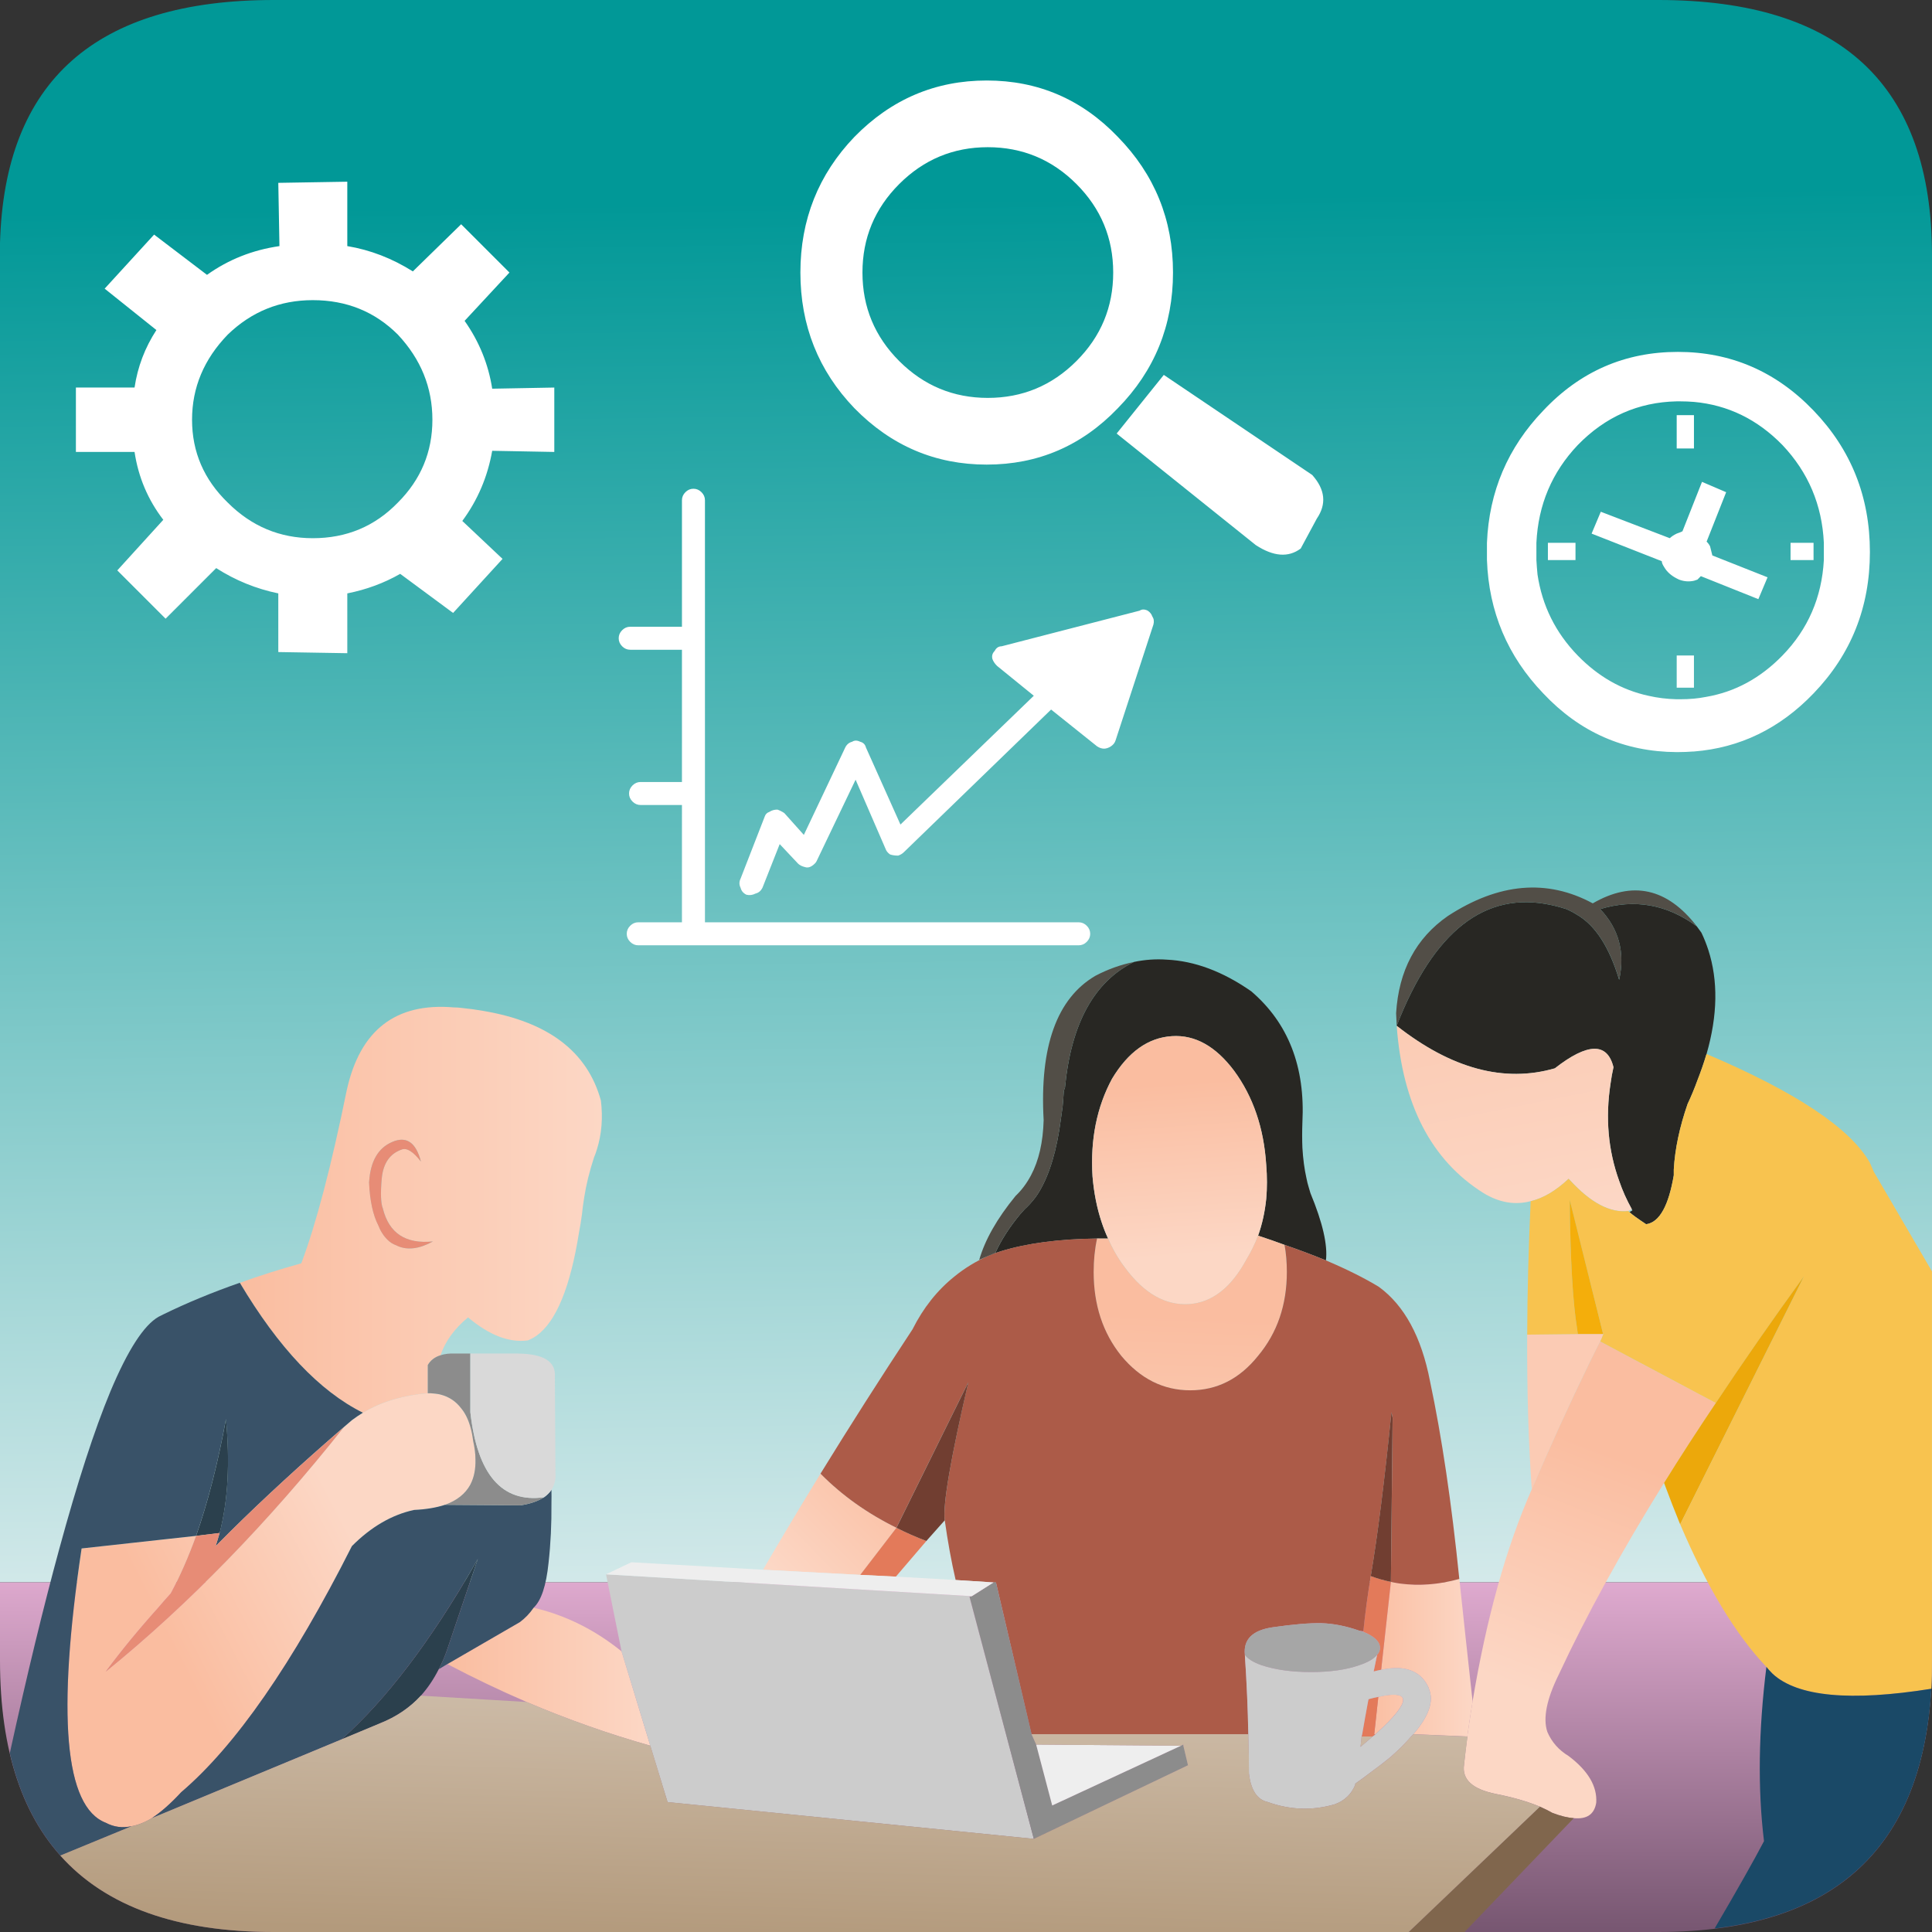 <?xml version="1.0" encoding="utf-8"?>
<!-- Generator: Adobe Illustrator 16.0.0, SVG Export Plug-In . SVG Version: 6.00 Build 0)  -->
<!DOCTYPE svg PUBLIC "-//W3C//DTD SVG 1.1//EN" "http://www.w3.org/Graphics/SVG/1.1/DTD/svg11.dtd">
<svg version="1.1" id="Consulting:_Operational" xmlns="http://www.w3.org/2000/svg" xmlns:xlink="http://www.w3.org/1999/xlink"
	 x="0px" y="0px" width="42px" height="42px" viewBox="0 0 42 42" enable-background="new 0 0 42 42" xml:space="preserve">
<rect x="0" y="0" width="42" height="42" fill="#333333" stroke="none"/>
<g>
	<g>
		<g>
			
				<linearGradient id="SVGID_1_" gradientUnits="userSpaceOnUse" x1="41.576" y1="8.68" x2="42.528" y2="78.63" gradientTransform="matrix(0.5 0 0 0.5 0 0)">
				<stop  offset="0" style="stop-color:#019897"/>
				<stop  offset="1" style="stop-color:#F5F6F7"/>
			</linearGradient>
			<path fill-rule="evenodd" clip-rule="evenodd" fill="url(#SVGID_1_)" d="M42,34.4H0V5.55c0-0.088,0-0.176,0-0.262
				C0.095,1.763,2.078,0,5.95,0h30.1C40.017,0,42,1.85,42,5.55V34.4z"/>
			
				<linearGradient id="SVGID_2_" gradientUnits="userSpaceOnUse" x1="-96.66" y1="42.234" x2="-67.059" y2="42.234" gradientTransform="matrix(0.002 -0.5 0.5 0.002 0 0)">
				<stop  offset="0" style="stop-color:#1E0F21"/>
				<stop  offset="1" style="stop-color:#E9B2D8"/>
			</linearGradient>
			<path fill-rule="evenodd" clip-rule="evenodd" fill="url(#SVGID_2_)" d="M0,34.4h42V36.1c0,3.934-1.983,5.9-5.95,5.9H5.95
				C1.983,42,0,40.033,0,36.1V34.4z"/>
		</g>
	</g>
</g>
<g>
	<g>
		<path fill-rule="evenodd" clip-rule="evenodd" fill="#282723" d="M28.825,27.4c-0.274-0.113-0.574-0.226-0.9-0.338
			c-0.185-0.068-0.376-0.135-0.575-0.2c0.09-0.252,0.148-0.519,0.176-0.8c0.021-0.236,0.021-0.482,0-0.737
			c-0.051-0.8-0.283-1.483-0.7-2.05c-0.4-0.533-0.851-0.783-1.351-0.75c-0.516,0.033-0.949,0.342-1.3,0.925
			c-0.333,0.616-0.475,1.325-0.425,2.125c0.031,0.362,0.098,0.696,0.2,1c0.04,0.122,0.087,0.239,0.138,0.35
			c-0.08-0.001-0.16-0.001-0.238,0c-0.822,0.01-1.519,0.101-2.087,0.275c-0.037,0.013-0.075,0.024-0.112,0.037h-0.013
			c0.126-0.278,0.306-0.558,0.537-0.837c0.034-0.038,0.067-0.076,0.101-0.113c0.083-0.075,0.162-0.162,0.237-0.262
			c0.026-0.037,0.052-0.075,0.075-0.113c0.229-0.379,0.387-0.907,0.475-1.587c0.013-0.087,0.025-0.175,0.037-0.263l0.013-0.15
			c0.004-0.06,0.009-0.122,0.013-0.188c0.006-0.027,0.014-0.053,0.025-0.074c0.133-1.396,0.633-2.309,1.5-2.738
			c0.236-0.05,0.475-0.067,0.712-0.05c0.606,0.028,1.22,0.257,1.838,0.688c0.804,0.688,1.175,1.638,1.112,2.851
			c-0.007,0.191-0.007,0.375,0,0.55c0.014,0.24,0.043,0.461,0.088,0.662c0.014,0.07,0.03,0.138,0.05,0.2l0.037,0.125
			C28.753,26.578,28.865,27.065,28.825,27.4z M30.362,22.3c0.803-2.063,1.923-2.938,3.362-2.625c0.066,0.014,0.133,0.031,0.2,0.05
			l0.125,0.038c0.083,0.036,0.163,0.077,0.237,0.125c0.396,0.23,0.699,0.701,0.913,1.412c0.131-0.597-0.007-1.109-0.413-1.537
			c0.75-0.228,1.451-0.103,2.101,0.375c0.034,0.045,0.067,0.091,0.1,0.137c0.059,0.122,0.108,0.247,0.15,0.375
			c0.216,0.668,0.204,1.422-0.038,2.262c-0.057,0.189-0.123,0.381-0.199,0.575c-0.061,0.169-0.132,0.34-0.213,0.513
			c-0.174,0.502-0.274,0.977-0.3,1.425c0.001,0.042,0.001,0.083,0,0.125c-0.056,0.324-0.13,0.574-0.226,0.75
			c-0.102,0.188-0.227,0.293-0.375,0.313c-0.183-0.121-0.304-0.208-0.362-0.263l0.063-0.037c-0.005-0.008-0.009-0.017-0.013-0.025
			c-0.111-0.201-0.202-0.404-0.274-0.612c-0.241-0.667-0.304-1.375-0.188-2.125c0.015-0.114,0.036-0.231,0.063-0.35
			c-0.134-0.542-0.56-0.534-1.275,0.024C32.699,23.543,31.553,23.234,30.362,22.3z"/>
		
			<linearGradient id="SVGID_3_" gradientUnits="userSpaceOnUse" x1="62.737" y1="32.306" x2="66.957" y2="53.382" gradientTransform="matrix(0.5 0 0 0.5 0 0)">
			<stop  offset="0" style="stop-color:#FABDA0"/>
			<stop  offset="1" style="stop-color:#FCD7C5"/>
		</linearGradient>
		<path fill-rule="evenodd" clip-rule="evenodd" fill="url(#SVGID_3_)" d="M35.475,26.287L35.4,26.325
			c-0.398,0.046-0.823-0.18-1.275-0.675c-0.008-0.007-0.016-0.016-0.025-0.025c-0.274,0.259-0.549,0.422-0.824,0.487
			c-0.342,0.091-0.684,0.032-1.025-0.175c-1.135-0.711-1.764-1.924-1.888-3.638c1.19,0.935,2.337,1.243,3.438,0.925
			c0.716-0.559,1.142-0.566,1.275-0.024c-0.026,0.118-0.048,0.235-0.063,0.35c-0.116,0.75-0.054,1.458,0.188,2.125
			C35.272,25.883,35.363,26.086,35.475,26.287z"/>
		
			<linearGradient id="SVGID_4_" gradientUnits="userSpaceOnUse" x1="51.008" y1="47.087" x2="51.537" y2="54.612" gradientTransform="matrix(0.5 0 0 0.5 0 0)">
			<stop  offset="0" style="stop-color:#FABDA0"/>
			<stop  offset="1" style="stop-color:#FCD7C5"/>
		</linearGradient>
		<path fill-rule="evenodd" clip-rule="evenodd" fill="url(#SVGID_4_)" d="M27.35,26.862c-0.068,0.179-0.151,0.349-0.25,0.513
			c-0.333,0.617-0.75,0.941-1.25,0.975c-0.516,0.033-0.982-0.232-1.399-0.8c-0.144-0.19-0.264-0.398-0.362-0.625
			c-0.051-0.11-0.098-0.228-0.138-0.35c-0.103-0.304-0.169-0.638-0.2-1c-0.05-0.8,0.092-1.509,0.425-2.125
			c0.351-0.583,0.784-0.892,1.3-0.925c0.5-0.033,0.95,0.217,1.351,0.75c0.417,0.566,0.649,1.25,0.7,2.05
			c0.021,0.255,0.021,0.501,0,0.737C27.498,26.344,27.439,26.61,27.35,26.862z"/>
		
			<linearGradient id="SVGID_5_" gradientUnits="userSpaceOnUse" x1="51.663" y1="57.23" x2="51.124" y2="69.605" gradientTransform="matrix(0.5 0 0 0.5 0 0)">
			<stop  offset="0" style="stop-color:#FABDA0"/>
			<stop  offset="1" style="stop-color:#FCD7C5"/>
		</linearGradient>
		<path fill-rule="evenodd" clip-rule="evenodd" fill="url(#SVGID_5_)" d="M24.088,26.925c0.099,0.227,0.219,0.435,0.362,0.625
			c0.417,0.567,0.884,0.833,1.399,0.8c0.5-0.033,0.917-0.357,1.25-0.975c0.099-0.164,0.182-0.334,0.25-0.513
			c0.199,0.065,0.391,0.132,0.575,0.2c0.034,0.186,0.05,0.381,0.05,0.588c0,0.717-0.208,1.324-0.625,1.824
			c-0.399,0.5-0.891,0.75-1.475,0.75s-1.084-0.25-1.5-0.75c-0.4-0.5-0.6-1.107-0.6-1.824c0-0.255,0.024-0.496,0.074-0.726
			C23.928,26.924,24.008,26.924,24.088,26.925z"/>
		
			<linearGradient id="SVGID_6_" gradientUnits="userSpaceOnUse" x1="-819.2" y1="61.375" x2="819.2" y2="61.375" gradientTransform="matrix(0.5 0 0 0.5 0 0)">
			<stop  offset="0" style="stop-color:#FABDA0"/>
			<stop  offset="1" style="stop-color:#FCD7C5"/>
		</linearGradient>
		<path fill-rule="evenodd" clip-rule="evenodd" fill="url(#SVGID_6_)" d="M34.85,29v0.013c-0.018,0.051-0.038,0.101-0.063,0.149
			c-0.076,0.149-0.15,0.299-0.225,0.45c-0.447,0.919-0.867,1.84-1.263,2.763c-0.071-1.011-0.105-2.131-0.1-3.362L34.3,29H34.85z"/>
		
			<linearGradient id="SVGID_7_" gradientUnits="userSpaceOnUse" x1="71.062" y1="63.6" x2="67.138" y2="73.8" gradientTransform="matrix(0.5 0 0 0.5 0 0)">
			<stop  offset="0" style="stop-color:#FABDA0"/>
			<stop  offset="1" style="stop-color:#FCD7C5"/>
		</linearGradient>
		<path fill-rule="evenodd" clip-rule="evenodd" fill="url(#SVGID_7_)" d="M31.9,37.75c0.001-0.01,0.001-0.019,0-0.025
			c0.036-0.252,0.074-0.497,0.112-0.737c0.302-1.81,0.731-3.347,1.287-4.612c0.396-0.923,0.815-1.844,1.263-2.763
			c0.074-0.151,0.148-0.301,0.225-0.45L37.3,30.5c-0.401,0.597-0.776,1.176-1.125,1.737c-0.937,1.509-1.698,2.896-2.287,4.163
			c-0.266,0.537-0.349,0.954-0.25,1.25c0.095,0.221,0.249,0.396,0.462,0.524c0.423,0.319,0.623,0.657,0.601,1.013
			c-0.04,0.254-0.202,0.365-0.487,0.338c-0.131-0.008-0.284-0.045-0.463-0.113c-0.082-0.047-0.174-0.092-0.275-0.137
			c-0.26-0.109-0.576-0.201-0.949-0.275c-0.514-0.102-0.748-0.313-0.7-0.638C31.849,38.156,31.873,37.951,31.9,37.75z"/>
		
			<linearGradient id="SVGID_8_" gradientUnits="userSpaceOnUse" x1="59.275" y1="72.075" x2="64.025" y2="72.075" gradientTransform="matrix(0.5 0 0 0.5 0 0)">
			<stop  offset="0" style="stop-color:#FABDA0"/>
			<stop  offset="1" style="stop-color:#FCD7C5"/>
		</linearGradient>
		<path fill-rule="evenodd" clip-rule="evenodd" fill="url(#SVGID_8_)" d="M32.013,36.987c-0.038,0.24-0.076,0.485-0.112,0.737
			c0.001,0.007,0.001,0.016,0,0.025l-1.176-0.05c0.34-0.393,0.451-0.722,0.338-0.987c-0.002-0.013-0.006-0.025-0.013-0.038
			c-0.122-0.259-0.339-0.397-0.649-0.412c-0.111-0.004-0.236,0.009-0.375,0.037l0.212-1.912c0.067,0.016,0.134,0.028,0.2,0.037
			c0.418,0.056,0.847,0.022,1.287-0.1C31.813,35.152,31.908,36.039,32.013,36.987z M29.9,37.7h-0.025l0.088-0.813
			c0.195-0.044,0.336-0.056,0.425-0.038c0.157,0.028,0.153,0.149-0.013,0.363C30.279,37.339,30.121,37.502,29.9,37.7z"/>
		
			<linearGradient id="SVGID_9_" gradientUnits="userSpaceOnUse" x1="39.147" y1="63.683" x2="34.118" y2="68.679" gradientTransform="matrix(0.5 0 0 0.5 0 0)">
			<stop  offset="0" style="stop-color:#FABDA0"/>
			<stop  offset="1" style="stop-color:#FCD7C5"/>
		</linearGradient>
		<path fill-rule="evenodd" clip-rule="evenodd" fill="url(#SVGID_9_)" d="M18.7,34.237l-2.113-0.112
			c0.402-0.689,0.818-1.385,1.25-2.088c0.469,0.475,1.019,0.865,1.65,1.176L18.7,34.237z"/>
		
			<linearGradient id="SVGID_10_" gradientUnits="userSpaceOnUse" x1="7.614" y1="71.894" x2="15.787" y2="67.716" gradientTransform="matrix(0.5 0 0 0.5 0 0)">
			<stop  offset="0" style="stop-color:#FABDA0"/>
			<stop  offset="1" style="stop-color:#FCD7C5"/>
		</linearGradient>
		<path fill-rule="evenodd" clip-rule="evenodd" fill="url(#SVGID_10_)" d="M9.675,32.713C9.486,32.775,9.262,32.813,9,32.825
			c-0.481,0.104-0.932,0.366-1.35,0.787c-1.292,2.56-2.53,4.343-3.712,5.351C3.712,39.207,3.5,39.395,3.3,39.525
			c-0.15,0.091-0.297,0.148-0.438,0.175c-0.199,0.044-0.387,0.019-0.563-0.075c-0.893-0.343-1.067-2.33-0.525-5.963l2.488-0.274
			c-0.168,0.462-0.351,0.878-0.55,1.25c-0.094,0.103-0.186,0.207-0.275,0.313c-0.428,0.478-0.807,0.94-1.138,1.388
			c1.797-1.457,3.521-3.229,5.175-5.313c0.059-0.051,0.117-0.101,0.175-0.15c0.077-0.059,0.156-0.111,0.238-0.162
			c0.215-0.129,0.448-0.229,0.7-0.301c0.222-0.064,0.459-0.107,0.712-0.125c0.017,0.002,0.033,0.002,0.05,0
			c0.077,0.004,0.147,0.012,0.212,0.025c0.192,0.047,0.347,0.146,0.462,0.3c0.087,0.104,0.154,0.238,0.2,0.4
			c0.028,0.093,0.048,0.198,0.063,0.313c0.032,0.144,0.049,0.276,0.05,0.399c0.006,0.213-0.032,0.396-0.112,0.551
			C10.118,32.473,9.935,32.619,9.675,32.713z"/>
		
			<linearGradient id="SVGID_11_" gradientUnits="userSpaceOnUse" x1="19.425" y1="72.9" x2="28.275" y2="72.9" gradientTransform="matrix(0.5 0 0 0.5 0 0)">
			<stop  offset="0" style="stop-color:#FABDA0"/>
			<stop  offset="1" style="stop-color:#FCD7C5"/>
		</linearGradient>
		<path fill-rule="evenodd" clip-rule="evenodd" fill="url(#SVGID_11_)" d="M13.513,35.9l0.625,2.05
			c-0.903-0.255-1.799-0.571-2.688-0.95c-0.577-0.248-1.152-0.523-1.725-0.825l1.575-0.912c0.113-0.082,0.213-0.187,0.3-0.313
			C12.298,35.114,12.936,35.432,13.513,35.9z"/>
		
			<linearGradient id="SVGID_12_" gradientUnits="userSpaceOnUse" x1="10.45" y1="52.602" x2="26.15" y2="52.602" gradientTransform="matrix(0.5 0 0 0.5 0 0)">
			<stop  offset="0" style="stop-color:#FABDA0"/>
			<stop  offset="1" style="stop-color:#FCD7C5"/>
		</linearGradient>
		<path fill-rule="evenodd" clip-rule="evenodd" fill="url(#SVGID_12_)" d="M7.888,30.713c-0.939-0.467-1.831-1.408-2.675-2.825
			c0.427-0.155,0.873-0.296,1.337-0.425c0.321-0.851,0.65-2.104,0.988-3.763c0.289-1.308,1.064-1.907,2.325-1.8
			c0.059,0,0.117,0.004,0.175,0.012c0.162,0.016,0.316,0.037,0.462,0.063c1.418,0.238,2.272,0.888,2.563,1.95
			c0.046,0.378,0.017,0.731-0.087,1.063c-0.017,0.058-0.038,0.116-0.063,0.175c-0.099,0.305-0.17,0.592-0.212,0.863
			c-0.021,0.129-0.038,0.254-0.05,0.375c-0.018,0.135-0.039,0.264-0.063,0.387c-0.189,1.194-0.498,1.944-0.925,2.25
			c-0.06,0.042-0.123,0.075-0.188,0.101c-0.405,0.055-0.838-0.112-1.3-0.5c-0.295,0.243-0.495,0.519-0.6,0.825
			c-0.125,0.038-0.216,0.109-0.275,0.212v0.612c-0.253,0.018-0.49,0.061-0.712,0.125C8.336,30.483,8.103,30.584,7.888,30.713z
			 M8.025,25.688v0.025c0.018,0.393,0.085,0.701,0.2,0.925c0.047,0.124,0.114,0.228,0.2,0.313c0.054,0.056,0.121,0.097,0.2,0.125
			c0.009,0.004,0.017,0.009,0.025,0.013c0.217,0.094,0.471,0.061,0.763-0.101c-0.591,0.06-0.954-0.178-1.087-0.712
			C8.278,26.162,8.27,25.94,8.3,25.612c0.032-0.328,0.178-0.536,0.438-0.625c0.11-0.038,0.248,0.05,0.413,0.263
			c-0.108-0.418-0.317-0.56-0.625-0.425C8.221,24.955,8.054,25.243,8.025,25.688z"/>
		<path fill-rule="evenodd" clip-rule="evenodd" fill="#E37A5A" d="M20.138,33.5l-0.663,0.775L18.7,34.237l0.787-1.024
			C19.695,33.318,19.912,33.414,20.138,33.5z M30.237,34.388L30.025,36.3c-0.051,0.01-0.105,0.022-0.163,0.038
			c0.024-0.122,0.049-0.242,0.075-0.363C29.979,35.93,30,35.88,30,35.825c0-0.136-0.121-0.252-0.362-0.351v-0.012
			c0.042-0.411,0.097-0.811,0.162-1.2C29.945,34.316,30.092,34.358,30.237,34.388z M29.838,37.75H29.6
			c0.007-0.017,0.011-0.033,0.013-0.05c0.04-0.236,0.082-0.47,0.125-0.7c0.005-0.023,0.009-0.043,0.013-0.063
			c0.079-0.021,0.15-0.038,0.213-0.05L29.875,37.7H29.9c-0.008,0.007-0.017,0.015-0.025,0.024
			C29.863,37.732,29.851,37.74,29.838,37.75z"/>
		<path fill-rule="evenodd" clip-rule="evenodd" fill="#F8C34F" d="M41.987,36.713c-1.763,0.281-2.913,0.172-3.45-0.325
			l-0.024-0.025c-0.039-0.038-0.077-0.081-0.112-0.125c-0.669-0.704-1.294-1.737-1.875-3.1l2.688-5.388
			c-0.692,0.955-1.33,1.871-1.913,2.75l-2.513-1.338c0.024-0.049,0.045-0.099,0.063-0.149L34.862,29H34.85l-0.725-2.912
			c0.012,1.291,0.066,2.229,0.162,2.813c0.006,0.035,0.01,0.068,0.013,0.1l-1.1,0.013c0.003-0.905,0.028-1.872,0.075-2.9
			c0.275-0.065,0.55-0.229,0.824-0.487c0.01,0.01,0.018,0.019,0.025,0.025c0.452,0.495,0.877,0.721,1.275,0.675
			c0.006,0.007,0.014,0.016,0.024,0.024c0.059,0.055,0.18,0.142,0.362,0.263c0.148-0.02,0.273-0.124,0.375-0.313
			c0.096-0.176,0.17-0.426,0.226-0.75c0.001-0.042,0.001-0.083,0-0.125c0.025-0.448,0.126-0.923,0.3-1.425
			c0.081-0.173,0.152-0.344,0.213-0.513c0.076-0.194,0.143-0.386,0.199-0.575c1.943,0.826,3.126,1.613,3.551,2.363l0.087,0.199
			c0.264,0.455,0.685,1.176,1.263,2.163V36.1C42,36.311,41.996,36.516,41.987,36.713z"/>
		<path fill-rule="evenodd" clip-rule="evenodd" fill="#1A4967" d="M38.4,36.237c0.035,0.044,0.073,0.087,0.112,0.125l0.024,0.025
			c0.537,0.497,1.688,0.606,3.45,0.325c-0.181,3.12-1.752,4.857-4.712,5.212c0.508-0.866,0.865-1.5,1.074-1.899
			C38.21,38.893,38.227,37.631,38.4,36.237z"/>
		<path fill-rule="evenodd" clip-rule="evenodd" fill="#F4AE0B" d="M34.85,29H34.3c-0.003-0.031-0.007-0.064-0.013-0.1
			c-0.096-0.584-0.15-1.521-0.162-2.813L34.85,29z"/>
		<path fill-rule="evenodd" clip-rule="evenodd" fill="#ECA80B" d="M36.175,32.237c0.349-0.562,0.724-1.141,1.125-1.737
			c0.583-0.879,1.221-1.795,1.913-2.75l-2.688,5.388C36.408,32.851,36.291,32.551,36.175,32.237z"/>
		<path fill-rule="evenodd" clip-rule="evenodd" fill="#AC5B48" d="M27.138,37.7h-4.713l-0.774-3.3H21.6l-0.825-0.051
			c-0.093-0.403-0.172-0.836-0.237-1.3c-0.044-0.337,0.127-1.337,0.512-3l-1.563,3.163c-0.631-0.311-1.181-0.701-1.65-1.176
			c0.634-1.03,1.3-2.076,2-3.137c0.234-0.467,0.538-0.85,0.913-1.15c0.22-0.18,0.466-0.33,0.737-0.45l0.15-0.063h0.013
			c0.037-0.013,0.075-0.024,0.112-0.037c0.568-0.175,1.265-0.266,2.087-0.275c-0.05,0.229-0.074,0.471-0.074,0.726
			c0,0.717,0.199,1.324,0.6,1.824c0.416,0.5,0.916,0.75,1.5,0.75s1.075-0.25,1.475-0.75c0.417-0.5,0.625-1.107,0.625-1.824
			c0-0.207-0.016-0.402-0.05-0.588c0.326,0.112,0.626,0.225,0.9,0.338c0.458,0.195,0.842,0.387,1.149,0.574
			c0.557,0.406,0.927,1.09,1.113,2.051c0.257,1.211,0.469,2.644,0.637,4.3c-0.44,0.122-0.869,0.155-1.287,0.1
			c-0.066-0.009-0.133-0.021-0.2-0.037l0.038-3.563L30.25,30.7c-0.152,1.504-0.303,2.691-0.45,3.563
			c-0.065,0.39-0.12,0.789-0.162,1.2L29.55,35.45c-0.286-0.101-0.562-0.155-0.825-0.163c-0.258-0.005-0.608,0.024-1.05,0.088
			c-0.444,0.063-0.648,0.262-0.612,0.6C27.104,36.591,27.128,37.166,27.138,37.7z"/>
		<path fill-rule="evenodd" clip-rule="evenodd" fill="#395268" d="M1.313,40.338c-0.523-0.586-0.891-1.327-1.1-2.226
			c0.375-1.71,0.734-3.188,1.075-4.438c0.395-1.449,0.765-2.591,1.112-3.425c0.378-0.901,0.728-1.443,1.05-1.625
			c0.033-0.017,0.066-0.033,0.1-0.05c0.517-0.253,1.071-0.481,1.663-0.688c0.844,1.417,1.736,2.358,2.675,2.825
			c-0.082,0.051-0.161,0.104-0.238,0.162c-0.058,0.05-0.116,0.1-0.175,0.15C6.559,31.816,5.733,32.574,5,33.3
			c-0.106,0.104-0.21,0.209-0.313,0.313c0.03-0.093,0.059-0.188,0.087-0.287c0.181-0.698,0.227-1.522,0.138-2.476
			c-0.176,0.961-0.393,1.807-0.65,2.538l-2.488,0.274c-0.542,3.633-0.368,5.62,0.525,5.963c0.176,0.094,0.363,0.119,0.563,0.075
			L1.313,40.338z M7.425,37.813L3.3,39.525c0.2-0.131,0.412-0.318,0.638-0.563c1.183-1.008,2.42-2.791,3.712-5.351
			C8.068,33.191,8.519,32.93,9,32.825c0.262-0.012,0.486-0.05,0.675-0.112l1.638,0.012c0.213-0.032,0.384-0.091,0.513-0.175
			c0.066-0.046,0.12-0.1,0.162-0.162c0.002,0.097,0.002,0.192,0,0.287c0.004,0.456-0.017,0.89-0.063,1.3
			c-0.051,0.498-0.16,0.822-0.325,0.976c-0.087,0.126-0.187,0.23-0.3,0.313l-1.575,0.912l-0.188,0.112
			c0.073-0.136,0.135-0.281,0.188-0.438l0.663-1.962c-0.022,0.039-0.043,0.077-0.063,0.112C9.357,35.684,8.39,36.955,7.425,37.813z"
			/>
		<path fill-rule="evenodd" clip-rule="evenodd" fill="#CCCCCC" d="M13.175,34.225l7.95,0.476l-0.05,0.013l1.399,5.262l-7.962-0.8
			l-0.375-1.225l-0.625-2.05L13.175,34.225z M30.725,37.7c-0.014,0.017-0.031,0.033-0.05,0.05c-0.089,0.104-0.192,0.212-0.313,0.325
			c-0.046,0.04-0.091,0.082-0.138,0.125c-0.133,0.11-0.279,0.222-0.438,0.337c-0.104,0.08-0.212,0.158-0.324,0.238V38.8
			c-0.086,0.207-0.235,0.349-0.45,0.425c-0.485,0.141-0.969,0.123-1.45-0.05c-0.232-0.05-0.37-0.257-0.412-0.625
			c0.001-0.255-0.003-0.522-0.013-0.8c0.001-0.017,0.001-0.033,0-0.05c-0.01-0.534-0.034-1.109-0.075-1.726
			c0.063,0.088,0.184,0.162,0.362,0.226c0.3,0.1,0.659,0.149,1.075,0.149s0.767-0.05,1.05-0.149c0.19-0.063,0.319-0.139,0.388-0.226
			c-0.026,0.121-0.051,0.241-0.075,0.363c0.058-0.016,0.112-0.028,0.163-0.038c0.139-0.028,0.264-0.041,0.375-0.037
			c0.311,0.015,0.527,0.153,0.649,0.412c0.007,0.013,0.011,0.025,0.013,0.038C31.176,36.979,31.064,37.308,30.725,37.7z M29.6,37.75
			c-0.006,0.074-0.014,0.15-0.024,0.225c0.095-0.078,0.183-0.154,0.263-0.225c0.013-0.01,0.025-0.018,0.037-0.025
			c0.009-0.01,0.018-0.018,0.025-0.024c0.221-0.198,0.379-0.361,0.475-0.487c0.166-0.214,0.17-0.335,0.013-0.363
			c-0.089-0.018-0.229-0.006-0.425,0.038c-0.063,0.012-0.134,0.028-0.213,0.05c-0.004,0.02-0.008,0.039-0.013,0.063
			c-0.043,0.23-0.085,0.464-0.125,0.7C29.61,37.717,29.606,37.733,29.6,37.75z"/>
		<path fill-rule="evenodd" clip-rule="evenodd" fill="#8C8C8C" d="M9.3,30.287v-0.612c0.059-0.103,0.151-0.174,0.275-0.212
			c0.089-0.031,0.198-0.044,0.325-0.038h0.325V30.7c0.152,1.356,0.685,1.974,1.6,1.85c-0.129,0.084-0.3,0.143-0.513,0.175
			l-1.638-0.012c0.26-0.094,0.443-0.24,0.55-0.438c0.081-0.155,0.118-0.338,0.112-0.551c0-0.123-0.018-0.256-0.05-0.399
			c-0.014-0.114-0.035-0.22-0.063-0.313c-0.046-0.162-0.113-0.296-0.2-0.4c-0.116-0.153-0.27-0.253-0.462-0.3
			c-0.065-0.014-0.136-0.021-0.212-0.025C9.333,30.289,9.316,30.289,9.3,30.287z M21.6,34.4h0.051l0.774,3.3l0.101,0.225l0.35,1.325
			l2.8-1.3l0.05-0.025v0.025l0.101,0.425l-3.351,1.6l-1.399-5.262l0.05-0.013L21.6,34.4z"/>
		<path fill-rule="evenodd" clip-rule="evenodd" fill="#EEEEEE" d="M21.125,34.7l-7.95-0.476l0.55-0.262l2.862,0.162l2.113,0.112
			l0.775,0.038l1.3,0.074L21.6,34.4L21.125,34.7z M22.525,37.925l3.149,0.025l-2.8,1.3L22.525,37.925z"/>
		<path fill-rule="evenodd" clip-rule="evenodd" fill="#713E31" d="M20.538,33.05l-0.4,0.45c-0.226-0.086-0.443-0.182-0.65-0.287
			l1.563-3.163C20.665,31.713,20.494,32.713,20.538,33.05z M30.237,34.388c-0.146-0.029-0.292-0.071-0.438-0.125
			c0.147-0.871,0.298-2.059,0.45-3.563l0.025,0.125L30.237,34.388z"/>
		<path fill-rule="evenodd" clip-rule="evenodd" fill="#2B404D" d="M9.538,36.287C9.429,36.503,9.3,36.695,9.15,36.862
			c-0.242,0.263-0.538,0.462-0.887,0.601l-0.838,0.35c0.965-0.857,1.932-2.129,2.9-3.813c0.019-0.035,0.04-0.073,0.063-0.112
			L9.725,35.85C9.673,36.006,9.61,36.151,9.538,36.287z M4.263,33.388c0.257-0.731,0.474-1.577,0.65-2.538
			c0.089,0.953,0.043,1.777-0.138,2.476L4.263,33.388z"/>
		<path fill-rule="evenodd" clip-rule="evenodd" fill="#80664D" d="M30.625,42l2.85-2.725c0.102,0.045,0.193,0.09,0.275,0.137
			c0.179,0.068,0.332,0.105,0.463,0.113L31.838,42H30.625z"/>
		<path fill-rule="evenodd" clip-rule="evenodd" fill="#A6A6A6" d="M29.638,35.475C29.879,35.573,30,35.689,30,35.825
			c0,0.055-0.021,0.104-0.063,0.149c-0.068,0.087-0.197,0.162-0.388,0.226c-0.283,0.1-0.634,0.149-1.05,0.149
			s-0.775-0.05-1.075-0.149c-0.179-0.063-0.3-0.138-0.362-0.226c-0.036-0.338,0.168-0.537,0.612-0.6
			c0.441-0.063,0.792-0.093,1.05-0.088c0.264,0.008,0.539,0.063,0.825,0.163C29.58,35.46,29.609,35.469,29.638,35.475z"/>
		<path fill-rule="evenodd" clip-rule="evenodd" fill="#E78C76" d="M4.775,33.325c-0.029,0.099-0.058,0.194-0.087,0.287
			C4.79,33.509,4.894,33.404,5,33.3c0.733-0.726,1.559-1.483,2.475-2.274c-1.654,2.084-3.378,3.855-5.175,5.313
			c0.331-0.447,0.71-0.91,1.138-1.388c0.089-0.105,0.181-0.21,0.275-0.313c0.199-0.372,0.382-0.788,0.55-1.25L4.775,33.325z
			 M8.025,25.688c0.029-0.444,0.196-0.732,0.5-0.862c0.308-0.135,0.517,0.007,0.625,0.425c-0.165-0.213-0.302-0.301-0.413-0.263
			c-0.26,0.089-0.405,0.297-0.438,0.625c-0.03,0.328-0.021,0.55,0.025,0.663c0.133,0.534,0.496,0.771,1.087,0.712
			c-0.292,0.161-0.545,0.194-0.763,0.101c-0.008-0.004-0.016-0.009-0.025-0.013c-0.079-0.028-0.146-0.069-0.2-0.125
			c-0.086-0.085-0.152-0.188-0.2-0.313c-0.115-0.224-0.182-0.532-0.2-0.925V25.688z"/>
		<path fill-rule="evenodd" clip-rule="evenodd" fill="#D9D9D9" d="M11.987,32.388c-0.042,0.063-0.096,0.116-0.162,0.162
			c-0.915,0.124-1.448-0.493-1.6-1.85v-1.275h1.038c0.555,0.007,0.821,0.173,0.8,0.5L12.075,32
			C12.087,32.153,12.058,32.282,11.987,32.388z"/>
		
			<linearGradient id="SVGID_13_" gradientUnits="userSpaceOnUse" x1="34.652" y1="84.385" x2="35.173" y2="65.91" gradientTransform="matrix(0.5 0 0 0.5 0 0)">
			<stop  offset="0" style="stop-color:#B39A7C"/>
			<stop  offset="1" style="stop-color:#E0D4C8"/>
		</linearGradient>
		<path fill-rule="evenodd" clip-rule="evenodd" fill="url(#SVGID_13_)" d="M7.425,37.813l0.838-0.35
			c0.35-0.139,0.646-0.338,0.887-0.601L11.45,37c0.889,0.379,1.784,0.695,2.688,0.95l0.375,1.225l7.962,0.8l3.351-1.6l-0.101-0.425
			v-0.025l-0.05,0.025l-3.149-0.025L22.425,37.7h4.713c0.001,0.017,0.001,0.033,0,0.05c0.01,0.277,0.014,0.545,0.013,0.8
			c0.042,0.368,0.18,0.575,0.412,0.625c0.481,0.173,0.965,0.19,1.45,0.05c0.215-0.076,0.364-0.218,0.45-0.425v-0.024
			c0.112-0.08,0.221-0.158,0.324-0.238c0.158-0.115,0.305-0.227,0.438-0.337c0.047-0.043,0.092-0.085,0.138-0.125
			c0.12-0.113,0.224-0.222,0.313-0.325c0.019-0.017,0.036-0.033,0.05-0.05l1.176,0.05c-0.027,0.201-0.052,0.406-0.075,0.612
			c-0.048,0.324,0.187,0.536,0.7,0.638c0.373,0.074,0.689,0.166,0.949,0.275L30.625,42H5.95c-2.104,0-3.65-0.555-4.638-1.662
			l1.55-0.638c0.141-0.026,0.287-0.084,0.438-0.175L7.425,37.813z M29.6,37.75h0.238c-0.08,0.07-0.168,0.146-0.263,0.225
			C29.586,37.9,29.594,37.824,29.6,37.75z"/>
		<path fill-rule="evenodd" clip-rule="evenodd" fill="#524E47" d="M21.638,27.237l-0.15,0.063c-0.069,0.028-0.136,0.058-0.2,0.088
			c0.124-0.435,0.387-0.897,0.788-1.388c0.134-0.127,0.245-0.276,0.337-0.45c0.17-0.319,0.262-0.72,0.275-1.2
			c-0.089-1.6,0.286-2.645,1.125-3.137c0.276-0.145,0.556-0.244,0.838-0.3c-0.867,0.429-1.367,1.341-1.5,2.738
			c-0.012,0.021-0.02,0.047-0.025,0.074c-0.004,0.065-0.009,0.128-0.013,0.188l-0.013,0.15c-0.012,0.088-0.024,0.176-0.037,0.263
			c-0.088,0.68-0.246,1.208-0.475,1.587c-0.023,0.038-0.049,0.076-0.075,0.113c-0.075,0.1-0.154,0.187-0.237,0.262
			c-0.033,0.037-0.066,0.075-0.101,0.113C21.943,26.68,21.764,26.959,21.638,27.237z M36.888,20.138
			c-0.649-0.478-1.351-0.603-2.101-0.375c0.406,0.428,0.544,0.94,0.413,1.537c-0.214-0.711-0.518-1.182-0.913-1.412
			c-0.074-0.048-0.154-0.089-0.237-0.125l-0.125-0.038c-0.067-0.02-0.134-0.036-0.2-0.05c-1.439-0.313-2.56,0.562-3.362,2.625
			c-0.005-0.093-0.009-0.185-0.013-0.274c0.057-0.928,0.432-1.632,1.125-2.113c1.106-0.72,2.156-0.812,3.15-0.275
			C35.49,19.138,36.244,19.305,36.888,20.138z"/>
	</g>
	<g>
		<path fill-rule="evenodd" clip-rule="evenodd" fill="#FFFFFF" d="M32.325,12c0-0.067,0-0.134,0-0.2
			c0.046-1.114,0.454-2.072,1.225-2.875c0.8-0.85,1.775-1.275,2.925-1.275c1.15,0,2.134,0.425,2.95,1.275
			C40.242,9.775,40.65,10.8,40.65,12s-0.408,2.225-1.226,3.075c-0.732,0.762-1.599,1.183-2.6,1.262c-0.004,0-0.008,0-0.013,0
			c-0.11,0.008-0.223,0.013-0.338,0.013H36.45c-1.14-0.006-2.106-0.431-2.9-1.275c-0.776-0.809-1.185-1.775-1.225-2.9
			C32.325,12.117,32.325,12.059,32.325,12z M38.925,12.175V11.8h0.5v0.375H38.925z M36.45,9.025h0.375V9.75H36.45V9.025z
			 M34.25,12.175h-0.6V11.8h0.6V12.175z M34.6,11.6l0.2-0.475l1.5,0.575c0.034-0.034,0.083-0.067,0.15-0.1
			c0.05-0.017,0.091-0.033,0.125-0.05L37,10.475l0.525,0.225L37.1,11.775c0.009,0.008,0.018,0.017,0.025,0.025
			c0.021,0.025,0.037,0.05,0.05,0.075c0.017,0.067,0.034,0.133,0.05,0.2l1.2,0.475l-0.2,0.475l-1.25-0.5
			c-0.033,0.033-0.059,0.059-0.074,0.075c-0.025,0.009-0.051,0.018-0.075,0.025c-0.108,0.024-0.217,0.016-0.325-0.025
			c-0.018-0.008-0.033-0.016-0.05-0.025c-0.124-0.063-0.216-0.147-0.275-0.25c-0.033-0.05-0.05-0.092-0.05-0.125L34.6,11.6z
			 M33.4,11.975c0,0.067,0,0.134,0,0.2c0.006,0.105,0.014,0.209,0.024,0.313c0.101,0.678,0.392,1.266,0.875,1.763
			c0.446,0.458,0.959,0.75,1.538,0.875c0.195,0.045,0.399,0.07,0.612,0.075c0.024,0,0.05,0,0.075,0c0.102,0,0.201-0.004,0.3-0.013
			c0.088-0.008,0.175-0.021,0.263-0.038c0.629-0.107,1.183-0.408,1.662-0.9c0.555-0.57,0.855-1.262,0.9-2.075c0-0.065,0-0.132,0-0.2
			c0-0.059,0-0.117,0-0.175c-0.039-0.825-0.34-1.533-0.9-2.125c-0.545-0.559-1.186-0.871-1.925-0.938
			c-0.099-0.008-0.198-0.012-0.3-0.012c-0.025,0-0.051,0-0.075,0c-0.835,0.018-1.552,0.335-2.15,0.95
			c-0.561,0.592-0.86,1.3-0.899,2.125C33.4,11.858,33.4,11.916,33.4,11.975z M24.3,2.975c0.8,0.817,1.2,1.8,1.2,2.95
			c0,1.15-0.4,2.134-1.2,2.95c-0.783,0.816-1.733,1.225-2.85,1.225c-1.117,0-2.075-0.409-2.875-1.225
			c-0.784-0.816-1.175-1.8-1.175-2.95c0-1.15,0.392-2.133,1.175-2.95c0.8-0.817,1.758-1.225,2.875-1.225
			C22.566,1.75,23.517,2.158,24.3,2.975z M36.45,14.95v-0.7h0.375v0.7H36.45z M23.45,20.05c0.066,0,0.125,0.025,0.175,0.075
			S23.7,20.233,23.7,20.3c0,0.067-0.025,0.125-0.075,0.175c-0.05,0.05-0.108,0.075-0.175,0.075h-9.575
			c-0.067,0-0.125-0.025-0.175-0.075c-0.05-0.05-0.075-0.108-0.075-0.175c0-0.066,0.025-0.125,0.075-0.175
			c0.05-0.05,0.108-0.075,0.175-0.075h0.95V17.5h-0.9c-0.066,0-0.125-0.025-0.175-0.075c-0.05-0.05-0.075-0.108-0.075-0.175
			s0.025-0.125,0.075-0.175C13.8,17.025,13.858,17,13.925,17h0.9v-2.875H13.7c-0.067,0-0.125-0.025-0.175-0.075
			c-0.05-0.05-0.075-0.108-0.075-0.175s0.025-0.125,0.075-0.175c0.05-0.05,0.108-0.075,0.175-0.075h1.125v-2.75
			c0-0.067,0.025-0.125,0.075-0.175c0.05-0.05,0.108-0.075,0.175-0.075c0.066,0,0.125,0.025,0.175,0.075
			c0.05,0.05,0.075,0.108,0.075,0.175v9.175H23.45z M24.775,13.275c0.05-0.033,0.107-0.033,0.175,0
			c0.05,0.033,0.083,0.075,0.1,0.125c0.034,0.05,0.042,0.108,0.025,0.175L24.25,16.1c-0.017,0.05-0.05,0.092-0.1,0.125
			c-0.051,0.033-0.101,0.05-0.15,0.05s-0.1-0.017-0.15-0.05l-1-0.8l-3.2,3.1c-0.033,0.033-0.075,0.059-0.125,0.075
			c-0.066,0-0.125-0.008-0.175-0.025c-0.05-0.034-0.083-0.075-0.1-0.125l-0.65-1.5l-0.85,1.775c-0.017,0.033-0.05,0.066-0.1,0.1
			c-0.05,0.033-0.1,0.042-0.15,0.025c-0.067-0.017-0.117-0.042-0.15-0.075l-0.4-0.425l-0.375,0.95
			c-0.034,0.067-0.083,0.108-0.15,0.125c-0.066,0.034-0.133,0.042-0.2,0.025c-0.067-0.034-0.108-0.083-0.125-0.15
			c-0.033-0.066-0.033-0.133,0-0.2l0.525-1.35c0.017-0.05,0.05-0.083,0.1-0.1c0.05-0.033,0.108-0.05,0.175-0.05
			c0.05,0.017,0.1,0.042,0.15,0.075l0.425,0.475l0.9-1.9c0.033-0.067,0.083-0.108,0.15-0.125c0.05-0.033,0.108-0.033,0.175,0
			c0.066,0.017,0.108,0.058,0.125,0.125l0.75,1.675l2.899-2.8l-0.8-0.65c-0.05-0.05-0.083-0.1-0.1-0.15
			c-0.017-0.067,0-0.125,0.05-0.175c0.033-0.066,0.084-0.1,0.15-0.1L24.775,13.275z M24.275,9.425L25.3,8.15l3.226,2.175
			c0.283,0.316,0.316,0.633,0.1,0.95l-0.35,0.65c-0.268,0.2-0.592,0.175-0.976-0.075L24.275,9.425z M24.2,5.925
			c0-0.75-0.267-1.392-0.8-1.925s-1.176-0.8-1.926-0.8c-0.75,0-1.391,0.267-1.925,0.8c-0.533,0.533-0.8,1.175-0.8,1.925
			s0.267,1.392,0.8,1.925c0.534,0.533,1.175,0.8,1.925,0.8c0.75,0,1.393-0.267,1.926-0.8C23.934,7.316,24.2,6.675,24.2,5.925z
			 M10.7,9.8c-0.1,0.567-0.317,1.075-0.65,1.525l0.875,0.825L9.85,13.325l-1.15-0.85c-0.35,0.2-0.733,0.342-1.15,0.425v1.3
			l-1.5-0.025V12.9c-0.483-0.1-0.933-0.283-1.35-0.55l-1.1,1.1L2.55,12.4l1-1.1c-0.333-0.433-0.542-0.925-0.625-1.475H1.65v-1.4
			h1.275C2.992,7.975,3.15,7.559,3.4,7.175l-1.125-0.9L3.35,5.1L4.5,5.975C4.967,5.642,5.492,5.434,6.075,5.35L6.05,3.975l1.5-0.025
			v1.4c0.5,0.083,0.975,0.267,1.425,0.55l1.05-1.025l1.05,1.05L10.1,6.975c0.317,0.45,0.517,0.942,0.6,1.475l1.35-0.025v1.4
			L10.7,9.8z M4.175,9.125c0,0.7,0.259,1.3,0.775,1.8C5.467,11.442,6.083,11.7,6.8,11.7c0.733,0,1.35-0.258,1.85-0.775
			c0.5-0.5,0.75-1.1,0.75-1.8s-0.25-1.316-0.75-1.85c-0.5-0.5-1.117-0.75-1.85-0.75c-0.717,0-1.333,0.25-1.85,0.75
			C4.434,7.809,4.175,8.425,4.175,9.125z"/>
	</g>
</g>
</svg>
